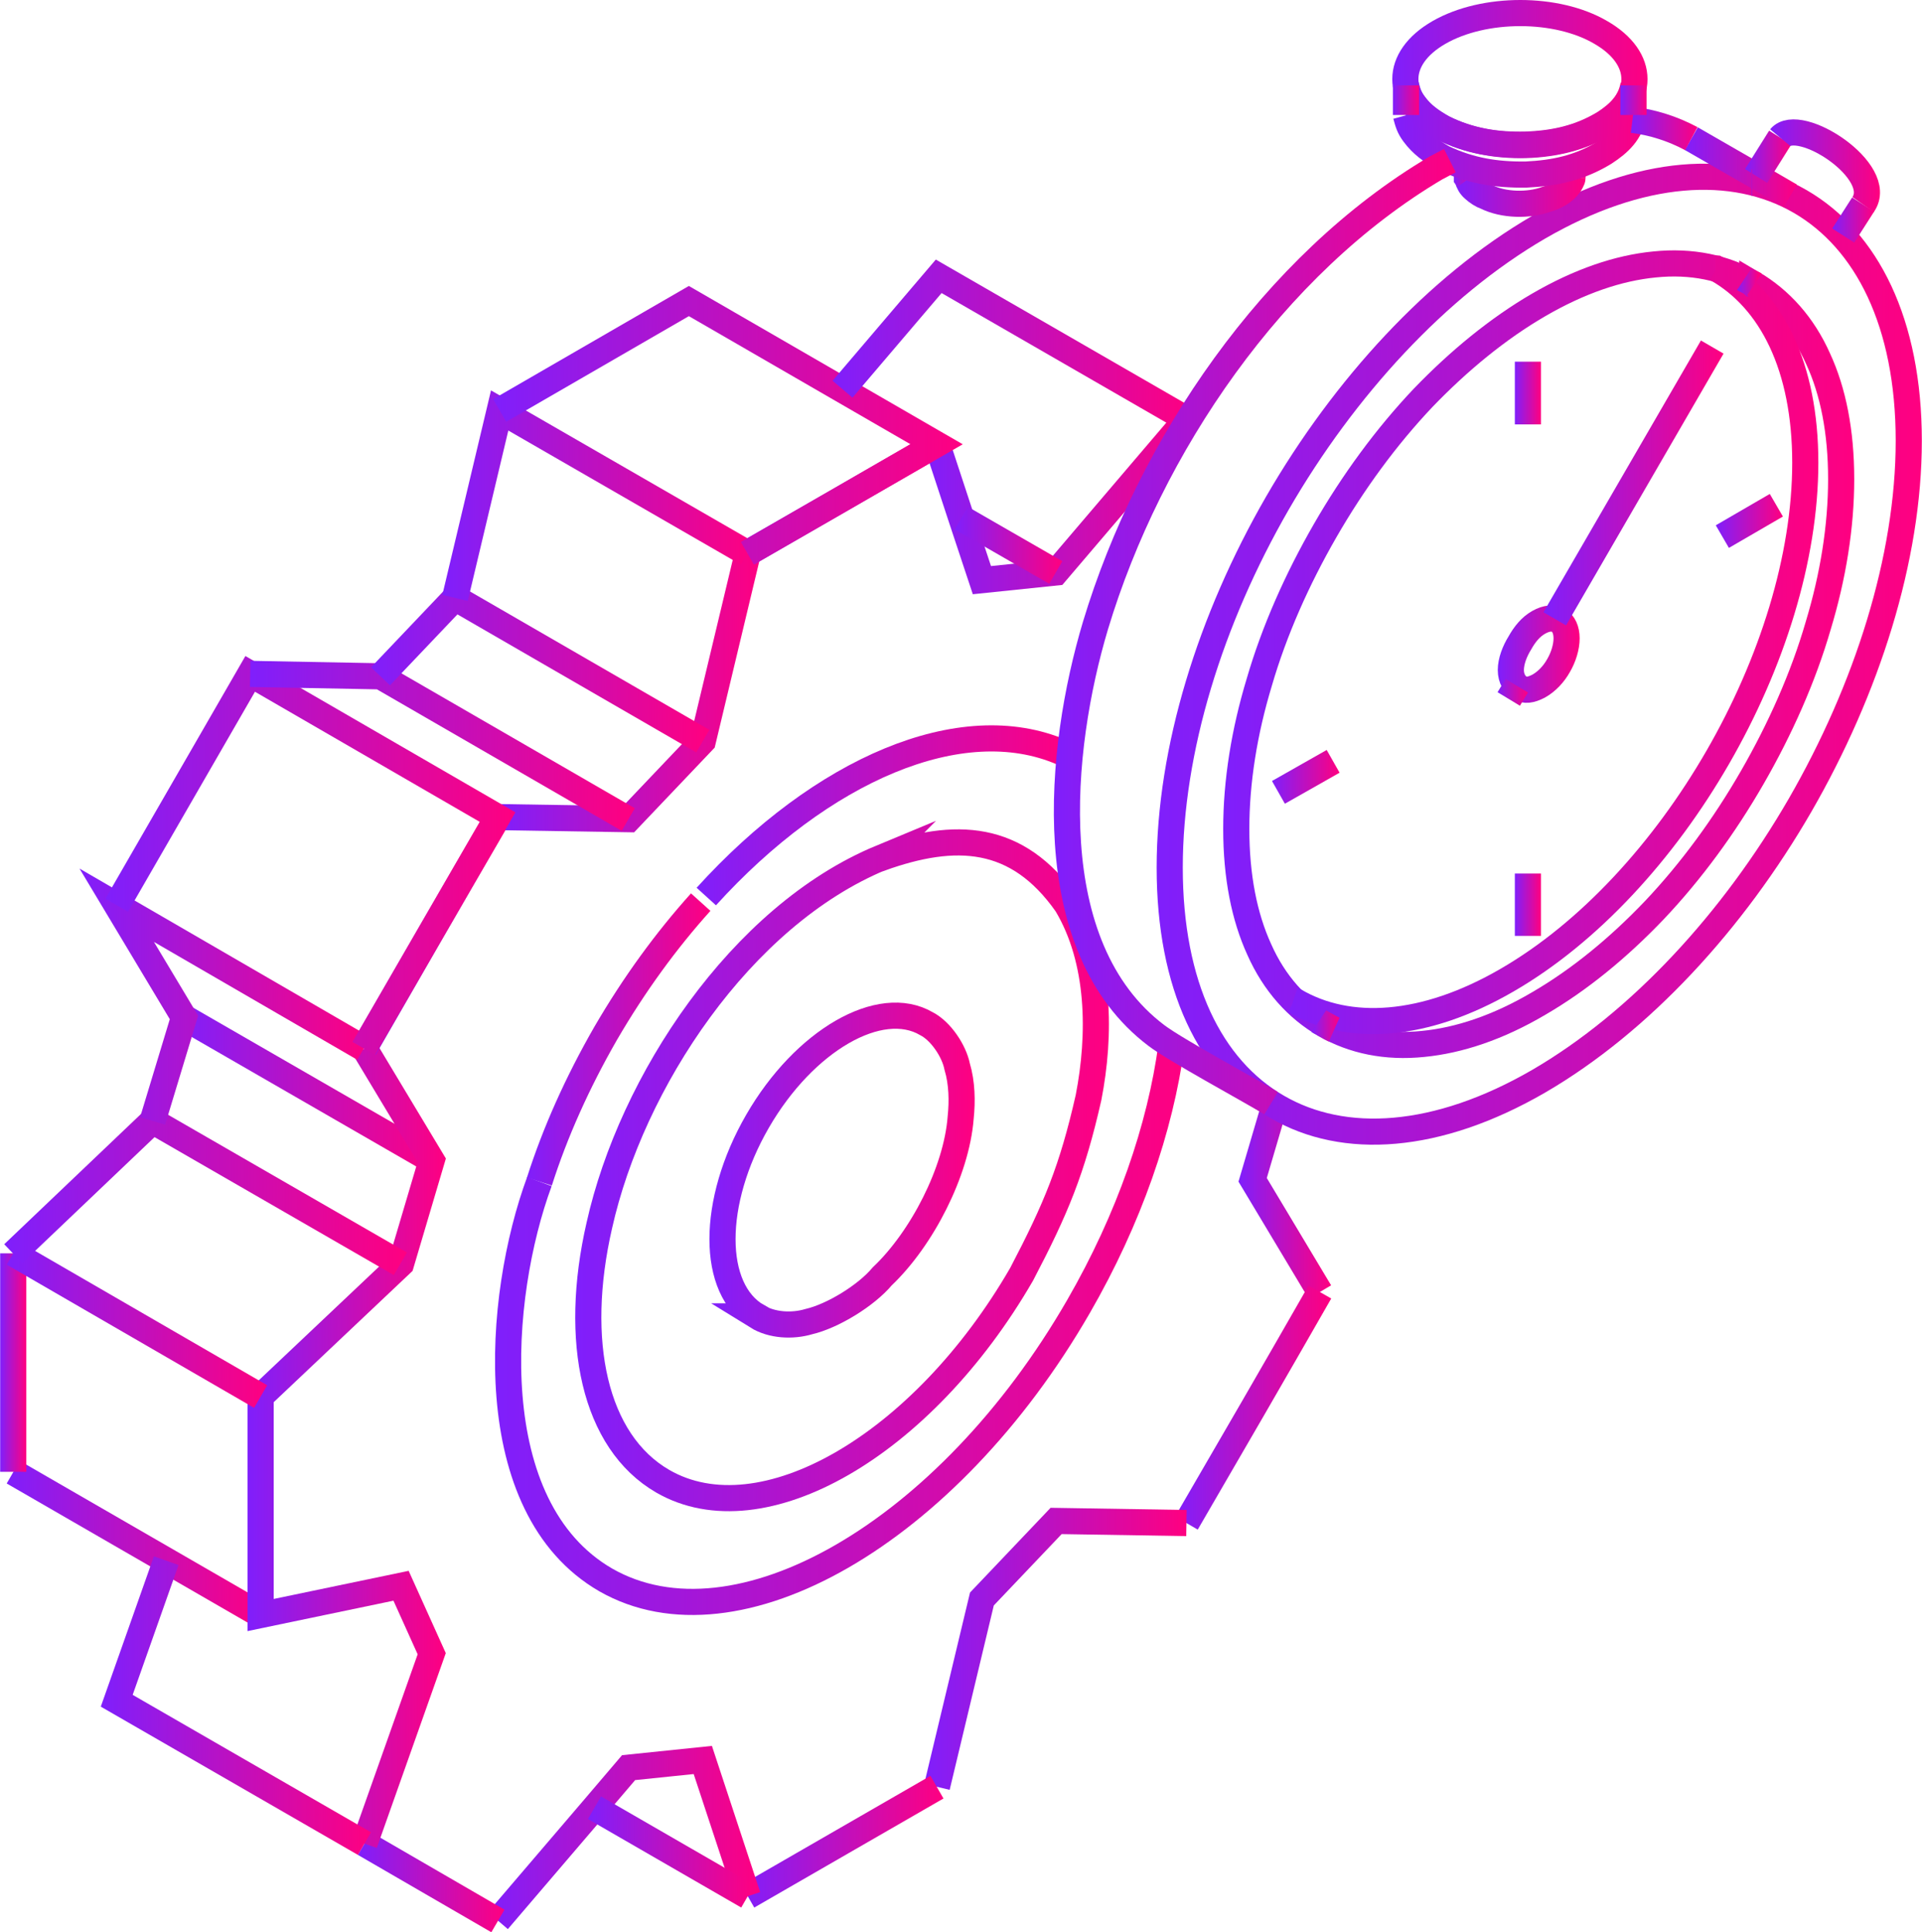<?xml version="1.0" encoding="UTF-8"?>
<svg id="Capa_2" data-name="Capa 2" xmlns="http://www.w3.org/2000/svg" xmlns:xlink="http://www.w3.org/1999/xlink" viewBox="0 0 55.16 55.45">
  <defs>
    <style>
      .cls-1 {
        stroke: url(#Degradado_sin_nombre_100-17);
      }

      .cls-1, .cls-2, .cls-3, .cls-4, .cls-5, .cls-6, .cls-7, .cls-8, .cls-9, .cls-10, .cls-11, .cls-12, .cls-13, .cls-14, .cls-15, .cls-16, .cls-17, .cls-18, .cls-19, .cls-20, .cls-21, .cls-22, .cls-23, .cls-24, .cls-25, .cls-26, .cls-27, .cls-28, .cls-29, .cls-30, .cls-31, .cls-32, .cls-33, .cls-34, .cls-35, .cls-36, .cls-37, .cls-38, .cls-39, .cls-40, .cls-41, .cls-42, .cls-43, .cls-44, .cls-45, .cls-46, .cls-47, .cls-48, .cls-49, .cls-50, .cls-51, .cls-52, .cls-53, .cls-54, .cls-55, .cls-56, .cls-57, .cls-58 {
        fill: none;
        stroke-miterlimit: 10;
        stroke-width: .75px;
      }

      .cls-2 {
        stroke: url(#Degradado_sin_nombre_100-28);
      }

      .cls-3 {
        stroke: url(#Degradado_sin_nombre_100-51);
      }

      .cls-4 {
        stroke: url(#Degradado_sin_nombre_100-55);
      }

      .cls-5 {
        stroke: url(#Degradado_sin_nombre_100-54);
      }

      .cls-6 {
        stroke: url(#Degradado_sin_nombre_100-53);
      }

      .cls-7 {
        stroke: url(#Degradado_sin_nombre_100-57);
      }

      .cls-8 {
        stroke: url(#Degradado_sin_nombre_100-56);
      }

      .cls-9 {
        stroke: url(#Degradado_sin_nombre_100-52);
      }

      .cls-10 {
        stroke: url(#Degradado_sin_nombre_100-20);
      }

      .cls-11 {
        stroke: url(#Degradado_sin_nombre_100-50);
      }

      .cls-12 {
        stroke: url(#Degradado_sin_nombre_100-46);
      }

      .cls-13 {
        stroke: url(#Degradado_sin_nombre_100-48);
      }

      .cls-14 {
        stroke: url(#Degradado_sin_nombre_100-5);
      }

      .cls-14, .cls-15, .cls-16, .cls-17, .cls-18, .cls-19, .cls-20, .cls-21, .cls-22, .cls-23, .cls-24, .cls-25, .cls-26, .cls-27, .cls-28, .cls-29, .cls-30, .cls-31, .cls-32, .cls-33, .cls-34, .cls-35, .cls-36, .cls-37, .cls-38, .cls-39, .cls-40, .cls-41, .cls-42, .cls-43, .cls-44, .cls-45, .cls-46, .cls-47, .cls-48, .cls-49, .cls-50, .cls-51, .cls-52, .cls-53, .cls-54, .cls-55, .cls-56 {
        fill-rule: evenodd;
      }

      .cls-15 {
        stroke: url(#Degradado_sin_nombre_100-7);
      }

      .cls-16 {
        stroke: url(#Degradado_sin_nombre_100-6);
      }

      .cls-17 {
        stroke: url(#Degradado_sin_nombre_100-2);
      }

      .cls-18 {
        stroke: url(#Degradado_sin_nombre_100-9);
      }

      .cls-19 {
        stroke: url(#Degradado_sin_nombre_100-8);
      }

      .cls-20 {
        stroke: url(#Degradado_sin_nombre_100);
      }

      .cls-21 {
        stroke: url(#Degradado_sin_nombre_100-21);
      }

      .cls-22 {
        stroke: url(#Degradado_sin_nombre_100-58);
      }

      .cls-23 {
        stroke: url(#Degradado_sin_nombre_100-49);
      }

      .cls-24 {
        stroke: url(#Degradado_sin_nombre_100-45);
      }

      .cls-25 {
        stroke: url(#Degradado_sin_nombre_100-39);
      }

      .cls-26 {
        stroke: url(#Degradado_sin_nombre_100-33);
      }

      .cls-27 {
        stroke: url(#Degradado_sin_nombre_100-34);
      }

      .cls-28 {
        stroke: url(#Degradado_sin_nombre_100-38);
      }

      .cls-29 {
        stroke: url(#Degradado_sin_nombre_100-31);
      }

      .cls-30 {
        stroke: url(#Degradado_sin_nombre_100-35);
      }

      .cls-31 {
        stroke: url(#Degradado_sin_nombre_100-40);
      }

      .cls-32 {
        stroke: url(#Degradado_sin_nombre_100-42);
      }

      .cls-33 {
        stroke: url(#Degradado_sin_nombre_100-47);
      }

      .cls-34 {
        stroke: url(#Degradado_sin_nombre_100-41);
      }

      .cls-35 {
        stroke: url(#Degradado_sin_nombre_100-44);
      }

      .cls-36 {
        stroke: url(#Degradado_sin_nombre_100-43);
      }

      .cls-37 {
        stroke: url(#Degradado_sin_nombre_100-32);
      }

      .cls-38 {
        stroke: url(#Degradado_sin_nombre_100-30);
      }

      .cls-39 {
        stroke: url(#Degradado_sin_nombre_100-37);
      }

      .cls-40 {
        stroke: url(#Degradado_sin_nombre_100-36);
      }

      .cls-41 {
        stroke: url(#Degradado_sin_nombre_100-11);
      }

      .cls-42 {
        stroke: url(#Degradado_sin_nombre_100-12);
      }

      .cls-43 {
        stroke: url(#Degradado_sin_nombre_100-18);
      }

      .cls-44 {
        stroke: url(#Degradado_sin_nombre_100-15);
      }

      .cls-45 {
        stroke: url(#Degradado_sin_nombre_100-27);
      }

      .cls-46 {
        stroke: url(#Degradado_sin_nombre_100-23);
      }

      .cls-47 {
        stroke: url(#Degradado_sin_nombre_100-25);
      }

      .cls-48 {
        stroke: url(#Degradado_sin_nombre_100-24);
      }

      .cls-49 {
        stroke: url(#Degradado_sin_nombre_100-22);
      }

      .cls-50 {
        stroke: url(#Degradado_sin_nombre_100-29);
      }

      .cls-51 {
        stroke: url(#Degradado_sin_nombre_100-26);
      }

      .cls-52 {
        stroke: url(#Degradado_sin_nombre_100-10);
      }

      .cls-53 {
        stroke: url(#Degradado_sin_nombre_100-14);
      }

      .cls-54 {
        stroke: url(#Degradado_sin_nombre_100-13);
      }

      .cls-55 {
        stroke: url(#Degradado_sin_nombre_100-16);
      }

      .cls-56 {
        stroke: url(#Degradado_sin_nombre_100-19);
      }

      .cls-57 {
        stroke: url(#Degradado_sin_nombre_100-4);
      }

      .cls-58 {
        stroke: url(#Degradado_sin_nombre_100-3);
      }
    </style>
    <linearGradient id="Degradado_sin_nombre_100" data-name="Degradado sin nombre 100" x1="19.99" y1="23.4" x2="30.62" y2="23.4" gradientUnits="userSpaceOnUse">
      <stop offset="0" stop-color="#7f1ffc"/>
      <stop offset="1" stop-color="#ff0080"/>
    </linearGradient>
    <linearGradient id="Degradado_sin_nombre_100-2" data-name="Degradado sin nombre 100" x1="14.21" y1="38.15" x2="34" y2="38.15" xlink:href="#Degradado_sin_nombre_100"/>
    <linearGradient id="Degradado_sin_nombre_100-3" data-name="Degradado sin nombre 100" x1="5.09" y1="31.25" x2="12.58" y2="31.25" xlink:href="#Degradado_sin_nombre_100"/>
    <linearGradient id="Degradado_sin_nombre_100-4" data-name="Degradado sin nombre 100" x1=".19" y1="44.3" x2="7.67" y2="44.3" xlink:href="#Degradado_sin_nombre_100"/>
    <linearGradient id="Degradado_sin_nombre_100-5" data-name="Degradado sin nombre 100" x1="15.12" y1="29.83" x2="20.39" y2="29.83" xlink:href="#Degradado_sin_nombre_100"/>
    <linearGradient id="Degradado_sin_nombre_100-6" data-name="Degradado sin nombre 100" x1="35.55" y1="34.44" x2="38.21" y2="34.44" xlink:href="#Degradado_sin_nombre_100"/>
    <linearGradient id="Degradado_sin_nombre_100-7" data-name="Degradado sin nombre 100" x1="33.73" y1="40.39" x2="38.21" y2="40.39" xlink:href="#Degradado_sin_nombre_100"/>
    <linearGradient id="Degradado_sin_nombre_100-8" data-name="Degradado sin nombre 100" x1="26.52" y1="47.32" x2="34.06" y2="47.32" xlink:href="#Degradado_sin_nombre_100"/>
    <linearGradient id="Degradado_sin_nombre_100-9" data-name="Degradado sin nombre 100" x1="21.27" y1="52.85" x2="27.08" y2="52.85" xlink:href="#Degradado_sin_nombre_100"/>
    <linearGradient id="Degradado_sin_nombre_100-10" data-name="Degradado sin nombre 100" x1="14" y1="52.74" x2="21.82" y2="52.74" xlink:href="#Degradado_sin_nombre_100"/>
    <linearGradient id="Degradado_sin_nombre_100-11" data-name="Degradado sin nombre 100" x1="10.27" y1="54.02" x2="14.48" y2="54.02" xlink:href="#Degradado_sin_nombre_100"/>
    <linearGradient id="Degradado_sin_nombre_100-12" data-name="Degradado sin nombre 100" x1="7.11" y1="41.46" x2="12.79" y2="41.46" xlink:href="#Degradado_sin_nombre_100"/>
    <linearGradient id="Degradado_sin_nombre_100-13" data-name="Degradado sin nombre 100" x1="10.13" y1="26.77" x2="14.61" y2="26.77" xlink:href="#Degradado_sin_nombre_100"/>
    <linearGradient id="Degradado_sin_nombre_100-14" data-name="Degradado sin nombre 100" x1="14.28" y1="19.84" x2="21.83" y2="19.84" xlink:href="#Degradado_sin_nombre_100"/>
    <linearGradient id="Degradado_sin_nombre_100-15" data-name="Degradado sin nombre 100" x1="21.27" y1="14.31" x2="27.08" y2="14.31" xlink:href="#Degradado_sin_nombre_100"/>
    <linearGradient id="Degradado_sin_nombre_100-16" data-name="Degradado sin nombre 100" x1="26.53" y1="14.42" x2="34.34" y2="14.42" xlink:href="#Degradado_sin_nombre_100"/>
    <linearGradient id="Degradado_sin_nombre_100-17" data-name="Degradado sin nombre 100" x1="16.87" y1="53.15" x2="21.65" y2="53.15" xlink:href="#Degradado_sin_nombre_100"/>
    <linearGradient id="Degradado_sin_nombre_100-18" data-name="Degradado sin nombre 100" x1="2.89" y1="48.95" x2="10.65" y2="48.95" xlink:href="#Degradado_sin_nombre_100"/>
    <linearGradient id="Degradado_sin_nombre_100-19" data-name="Degradado sin nombre 100" x1="0" y1="39.11" x2=".75" y2="39.11" xlink:href="#Degradado_sin_nombre_100"/>
    <linearGradient id="Degradado_sin_nombre_100-20" data-name="Degradado sin nombre 100" x1=".19" y1="38.03" x2="7.67" y2="38.03" xlink:href="#Degradado_sin_nombre_100"/>
    <linearGradient id="Degradado_sin_nombre_100-21" data-name="Degradado sin nombre 100" x1=".12" y1="34.15" x2="11.68" y2="34.15" xlink:href="#Degradado_sin_nombre_100"/>
    <linearGradient id="Degradado_sin_nombre_100-22" data-name="Degradado sin nombre 100" x1="2.28" y1="28.61" x2="10.63" y2="28.61" xlink:href="#Degradado_sin_nombre_100"/>
    <linearGradient id="Degradado_sin_nombre_100-23" data-name="Degradado sin nombre 100" x1="3.02" y1="24.55" x2="14.79" y2="24.55" xlink:href="#Degradado_sin_nombre_100"/>
    <linearGradient id="Degradado_sin_nombre_100-24" data-name="Degradado sin nombre 100" x1="7.17" y1="21.41" x2="18.22" y2="21.41" xlink:href="#Degradado_sin_nombre_100"/>
    <linearGradient id="Degradado_sin_nombre_100-25" data-name="Degradado sin nombre 100" x1="10.65" y1="19.14" x2="20.35" y2="19.14" xlink:href="#Degradado_sin_nombre_100"/>
    <linearGradient id="Degradado_sin_nombre_100-26" data-name="Degradado sin nombre 100" x1="12.69" y1="14.22" x2="21.64" y2="14.22" xlink:href="#Degradado_sin_nombre_100"/>
    <linearGradient id="Degradado_sin_nombre_100-27" data-name="Degradado sin nombre 100" x1="14.15" y1="12.21" x2="27.63" y2="12.21" xlink:href="#Degradado_sin_nombre_100"/>
    <linearGradient id="Degradado_sin_nombre_100-28" data-name="Degradado sin nombre 100" x1="27.4" y1="15.65" x2="30.48" y2="15.65" xlink:href="#Degradado_sin_nombre_100"/>
    <linearGradient id="Degradado_sin_nombre_100-29" data-name="Degradado sin nombre 100" x1="23.9" y1="9.9" x2="34.24" y2="9.9" xlink:href="#Degradado_sin_nombre_100"/>
    <linearGradient id="Degradado_sin_nombre_100-30" data-name="Degradado sin nombre 100" x1="16.51" y1="33.58" x2="31.83" y2="33.58" xlink:href="#Degradado_sin_nombre_100"/>
    <linearGradient id="Degradado_sin_nombre_100-31" data-name="Degradado sin nombre 100" x1="20.37" y1="33.58" x2="27.98" y2="33.58" xlink:href="#Degradado_sin_nombre_100"/>
    <linearGradient id="Degradado_sin_nombre_100-32" data-name="Degradado sin nombre 100" x1="33.19" y1="18.77" x2="55.16" y2="18.77" xlink:href="#Degradado_sin_nombre_100"/>
    <linearGradient id="Degradado_sin_nombre_100-33" data-name="Degradado sin nombre 100" x1="35.11" y1="18.77" x2="53.21" y2="18.77" xlink:href="#Degradado_sin_nombre_100"/>
    <linearGradient id="Degradado_sin_nombre_100-34" data-name="Degradado sin nombre 100" x1="36.77" y1="18.51" x2="52.18" y2="18.51" xlink:href="#Degradado_sin_nombre_100"/>
    <linearGradient id="Degradado_sin_nombre_100-35" data-name="Degradado sin nombre 100" x1="48.36" y1="4.8" x2="51.57" y2="4.8" xlink:href="#Degradado_sin_nombre_100"/>
    <linearGradient id="Degradado_sin_nombre_100-36" data-name="Degradado sin nombre 100" x1="37.65" y1="29.44" x2="38.45" y2="29.44" xlink:href="#Degradado_sin_nombre_100"/>
    <linearGradient id="Degradado_sin_nombre_100-37" data-name="Degradado sin nombre 100" x1="49.84" y1="8.11" x2="50.47" y2="8.11" xlink:href="#Degradado_sin_nombre_100"/>
    <linearGradient id="Degradado_sin_nombre_100-38" data-name="Degradado sin nombre 100" x1="44.76" y1="5.05" x2="45.51" y2="5.05" xlink:href="#Degradado_sin_nombre_100"/>
    <linearGradient id="Degradado_sin_nombre_100-39" data-name="Degradado sin nombre 100" x1="41.77" y1="5.63" x2="45.51" y2="5.63" xlink:href="#Degradado_sin_nombre_100"/>
    <linearGradient id="Degradado_sin_nombre_100-40" data-name="Degradado sin nombre 100" x1="41.72" y1="5.05" x2="42.47" y2="5.05" xlink:href="#Degradado_sin_nombre_100"/>
    <linearGradient id="Degradado_sin_nombre_100-41" data-name="Degradado sin nombre 100" x1="39.99" y1="4.29" x2="47.25" y2="4.29" xlink:href="#Degradado_sin_nombre_100"/>
    <linearGradient id="Degradado_sin_nombre_100-42" data-name="Degradado sin nombre 100" x1="39.99" y1="3.45" x2="47.25" y2="3.45" xlink:href="#Degradado_sin_nombre_100"/>
    <linearGradient id="Degradado_sin_nombre_100-43" data-name="Degradado sin nombre 100" x1="39.95" y1="2.27" x2="47.28" y2="2.27" xlink:href="#Degradado_sin_nombre_100"/>
    <linearGradient id="Degradado_sin_nombre_100-44" data-name="Degradado sin nombre 100" x1="42.98" y1="18.77" x2="45.34" y2="18.77" xlink:href="#Degradado_sin_nombre_100"/>
    <linearGradient id="Degradado_sin_nombre_100-45" data-name="Degradado sin nombre 100" x1="46.8" y1="3.69" x2="48.72" y2="3.69" xlink:href="#Degradado_sin_nombre_100"/>
    <linearGradient id="Degradado_sin_nombre_100-46" data-name="Degradado sin nombre 100" x1="50.09" y1="4.5" x2="51.41" y2="4.5" xlink:href="#Degradado_sin_nombre_100"/>
    <linearGradient id="Degradado_sin_nombre_100-47" data-name="Degradado sin nombre 100" x1="50.8" y1="4.76" x2="53.95" y2="4.76" xlink:href="#Degradado_sin_nombre_100"/>
    <linearGradient id="Degradado_sin_nombre_100-48" data-name="Degradado sin nombre 100" x1="52.58" y1="6.32" x2="53.78" y2="6.32" xlink:href="#Degradado_sin_nombre_100"/>
    <linearGradient id="Degradado_sin_nombre_100-49" data-name="Degradado sin nombre 100" x1="49.91" y1="5.23" x2="50.66" y2="5.23" xlink:href="#Degradado_sin_nombre_100"/>
    <linearGradient id="Degradado_sin_nombre_100-50" data-name="Degradado sin nombre 100" x1="46.51" y1="2.88" x2="47.26" y2="2.88" xlink:href="#Degradado_sin_nombre_100"/>
    <linearGradient id="Degradado_sin_nombre_100-51" data-name="Degradado sin nombre 100" x1="39.98" y1="2.88" x2="40.73" y2="2.88" xlink:href="#Degradado_sin_nombre_100"/>
    <linearGradient id="Degradado_sin_nombre_100-52" data-name="Degradado sin nombre 100" x1="42.98" y1="19.87" x2="43.85" y2="19.87" xlink:href="#Degradado_sin_nombre_100"/>
    <linearGradient id="Degradado_sin_nombre_100-53" data-name="Degradado sin nombre 100" x1="44.29" y1="13.86" x2="49.47" y2="13.86" xlink:href="#Degradado_sin_nombre_100"/>
    <linearGradient id="Degradado_sin_nombre_100-54" data-name="Degradado sin nombre 100" x1="43.47" y1="25.96" x2="44.22" y2="25.96" xlink:href="#Degradado_sin_nombre_100"/>
    <linearGradient id="Degradado_sin_nombre_100-55" data-name="Degradado sin nombre 100" x1="49.24" y1="14.95" x2="51.17" y2="14.95" xlink:href="#Degradado_sin_nombre_100"/>
    <linearGradient id="Degradado_sin_nombre_100-56" data-name="Degradado sin nombre 100" x1="43.47" y1="11.28" x2="44.22" y2="11.28" xlink:href="#Degradado_sin_nombre_100"/>
    <linearGradient id="Degradado_sin_nombre_100-57" data-name="Degradado sin nombre 100" x1="36.5" y1="22.29" x2="38.45" y2="22.29" xlink:href="#Degradado_sin_nombre_100"/>
    <linearGradient id="Degradado_sin_nombre_100-58" data-name="Degradado sin nombre 100" x1="30.25" y1="18.13" x2="41.77" y2="18.13" xlink:href="#Degradado_sin_nombre_100"/>
  </defs>
  <g id="Capa_1-2" data-name="Capa 1">
    <g>
      <g>
        <path class="cls-20" d="M30.47,21.59c-2.88-1.24-6.89.49-10.2,4.14"/>
        <path class="cls-17" d="M15.48,33.91c-1.22,3.31-1.7,9.34,1.9,11.43,3.75,2.15,9.82-1.34,13.57-7.84,1.46-2.53,2.35-5.13,2.67-7.5"/>
        <line class="cls-58" x1="5.28" y1="29.2" x2="12.39" y2="33.3"/>
        <line class="cls-57" x1=".38" y1="42.25" x2="7.48" y2="46.35"/>
        <path class="cls-14" d="M20.11,25.89c-.99,1.1-1.91,2.36-2.73,3.77-.81,1.41-1.45,2.84-1.9,4.25"/>
        <polyline class="cls-16" points="37.88 37.08 35.95 33.86 36.58 31.72"/>
        <path class="cls-15" d="M34.05,43.71c1.28-2.2,2.56-4.41,3.83-6.63"/>
        <polyline class="cls-19" points="26.89 51.28 28.18 45.89 30.31 43.65 34.05 43.71"/>
        <path class="cls-18" d="M21.46,54.42c1.81-1.04,3.62-2.09,5.43-3.13"/>
        <polyline class="cls-52" points="14.29 55.12 17.06 51.88 18.04 50.73 20.17 50.51 21.46 54.42"/>
        <path class="cls-41" d="M10.46,52.91c1.27.74,2.56,1.48,3.83,2.22"/>
        <polyline class="cls-42" points="10.46 30.09 12.39 33.3 11.51 36.27 7.48 40.08 7.48 46.35 11.51 45.51 12.39 47.46 10.46 52.91"/>
        <path class="cls-54" d="M14.29,23.45c-1.28,2.2-2.56,4.42-3.83,6.63"/>
        <polyline class="cls-53" points="21.46 15.88 20.17 21.27 18.04 23.51 14.29 23.45"/>
        <path class="cls-44" d="M26.89,12.74c-1.81,1.05-3.62,2.09-5.43,3.13"/>
        <polyline class="cls-55" points="34.05 12.03 30.3 16.43 28.18 16.65 27.59 14.87 26.89 12.74"/>
        <line class="cls-1" x1="21.46" y1="54.42" x2="17.06" y2="51.88"/>
        <polyline class="cls-43" points="4.77 44.79 3.35 48.81 10.46 52.91"/>
        <path class="cls-56" d="M.38,35.97v6.27"/>
        <line class="cls-10" x1="7.48" y1="40.08" x2=".38" y2="35.97"/>
        <polyline class="cls-21" points="11.49 36.27 4.38 32.17 .38 35.98"/>
        <polyline class="cls-49" points="10.44 30.09 3.35 25.98 5.28 29.2 4.38 32.17"/>
        <polyline class="cls-46" points="10.44 30.09 14.28 23.45 7.18 19.34 3.35 25.98"/>
        <polyline class="cls-48" points="18.03 23.52 10.92 19.41 7.18 19.34"/>
        <polyline class="cls-47" points="20.17 21.27 13.06 17.16 10.92 19.41"/>
        <polyline class="cls-51" points="21.45 15.88 14.34 11.78 13.06 17.16"/>
        <polyline class="cls-45" points="21.45 15.88 26.88 12.75 19.77 8.64 14.34 11.78"/>
        <line class="cls-2" x1="30.3" y1="16.43" x2="27.59" y2="14.87"/>
        <polyline class="cls-50" points="24.18 11.17 26.94 7.93 34.05 12.03"/>
        <path class="cls-38" d="M25.28,24.62c-4.02,1.67-7.16,6.43-8.08,10.55-.76,3.31-.15,6.2,1.82,7.34,2.84,1.64,7.45-1.01,10.3-5.94.99-1.89,1.45-3,1.92-5.07.35-1.8.34-3.93-.63-5.55-1.42-2.02-3.19-2.09-5.34-1.32Z"/>
        <path class="cls-29" d="M21.74,37.78c-1.34-.77-1.34-3.28,0-5.6,1.34-2.32,3.52-3.58,4.85-2.8.41.21.79.78.88,1.23.14.47.15.99.1,1.47-.12,1.54-1.11,3.47-2.25,4.55-.46.55-1.42,1.14-2.11,1.3-.47.14-1.06.11-1.48-.15Z"/>
      </g>
      <g>
        <path class="cls-37" d="M36.66,14.44c1.92-3.32,4.58-6.22,7.5-7.92,2.92-1.69,5.58-1.85,7.5-.74,1.92,1.11,3.12,3.49,3.12,6.87s-1.2,7.13-3.12,10.46c-1.92,3.32-4.58,6.22-7.5,7.92-2.92,1.69-5.59,1.85-7.5.74-1.92-1.11-3.09-3.48-3.09-6.87s1.17-7.13,3.09-10.46Z"/>
        <path class="cls-26" d="M50.29,8.14c-.8-.46-1.75-.66-2.81-.55-1.03.1-2.15.48-3.32,1.16-1.17.68-2.29,1.6-3.32,2.67-1.06,1.12-2.01,2.42-2.81,3.81-.8,1.39-1.46,2.87-1.89,4.35-.43,1.42-.66,2.85-.66,4.21s.23,2.52.66,3.46c.43.97,1.09,1.7,1.89,2.16.8.46,1.75.66,2.81.55,1.03-.1,2.15-.47,3.32-1.16,1.17-.68,2.29-1.6,3.32-2.68,1.06-1.12,2.01-2.42,2.81-3.81.8-1.39,1.46-2.87,1.89-4.35.43-1.42.66-2.85.66-4.21s-.23-2.52-.66-3.45c-.43-.97-1.09-1.7-1.89-2.17Z"/>
        <path class="cls-27" d="M49.23,7.71s.03,0,.03,0c1.58.89,2.55,2.82,2.55,5.57,0,5.47-3.84,12.12-8.56,14.85-2.38,1.38-4.55,1.5-6.1.59,0,0,0,0-.03-.01"/>
        <polyline class="cls-30" points="51.38 5.62 50.4 5.05 48.54 3.98"/>
        <path class="cls-40" d="M38.29,29.55c-.09-.04-.17-.09-.26-.14-.03-.02-.06-.03-.09-.05-.03-.02-.06-.03-.09-.05"/>
        <path class="cls-39" d="M50.35,8.16s-.03-.02-.06-.02c-.03-.03-.09-.05-.14-.08-.03-.02-.06-.03-.09-.05"/>
        <polyline class="cls-28" points="45.13 4.8 45.13 5.05 45.13 5.1"/>
        <path class="cls-25" d="M45.13,5.1c0,.07-.06.14-.09.2-.14.2-.4.35-.66.42-.52.19-1.23.17-1.72-.07-.14-.05-.26-.13-.37-.23-.09-.08-.14-.17-.17-.28"/>
        <polyline class="cls-31" points="42.13 5.14 42.1 5.1 42.1 5.05 42.1 4.8"/>
        <path class="cls-34" d="M46.88,3.3c-.09.5-.4.8-.83,1.08-.72.44-1.43.59-2.26.63-.86.01-1.6-.11-2.38-.48-.34-.2-.6-.38-.83-.69-.14-.19-.17-.31-.23-.53"/>
        <path class="cls-32" d="M40.35,2.45c.06.22.09.34.23.53.23.32.49.49.83.69.77.38,1.52.5,2.38.48.83-.03,1.55-.19,2.26-.62.43-.28.74-.59.83-1.09"/>
        <path class="cls-36" d="M41.3.93c1.29-.74,3.38-.74,4.64,0,1.29.74,1.29,1.94,0,2.68-1.26.74-3.35.74-4.64,0-1.29-.74-1.29-1.94,0-2.68Z"/>
        <path class="cls-35" d="M43.62,18.45c.14-.25.31-.46.54-.59.23-.13.43-.14.57-.05.14.08.23.26.23.51s-.09.54-.23.78c-.14.25-.34.46-.57.59-.23.12-.4.14-.54.05-.14-.08-.26-.26-.26-.51s.11-.54.26-.78Z"/>
        <path class="cls-24" d="M48.54,3.98c-.54-.29-1.12-.47-1.69-.54"/>
        <line class="cls-12" x1="50.4" y1="5.05" x2="51.09" y2="3.95"/>
        <path class="cls-33" d="M51.09,3.95c.54-.65,3.04.98,2.38,1.92"/>
        <line class="cls-13" x1="53.47" y1="5.87" x2="52.9" y2="6.76"/>
        <path class="cls-23" d="M50.29,5.24s0,0-.03,0"/>
        <line class="cls-11" x1="46.88" y1="2.45" x2="46.88" y2="3.3"/>
        <line class="cls-3" x1="40.35" y1="3.3" x2="40.35" y2="2.45"/>
        <line class="cls-9" x1="43.53" y1="19.68" x2="43.3" y2="20.06"/>
        <line class="cls-6" x1="49.14" y1="9.96" x2="44.62" y2="17.76"/>
        <line class="cls-5" x1="43.85" y1="25.07" x2="43.85" y2="26.86"/>
        <line class="cls-4" x1="49.43" y1="15.4" x2="50.98" y2="14.5"/>
        <line class="cls-8" x1="43.85" y1="12.18" x2="43.85" y2="10.38"/>
        <line class="cls-7" x1="38.26" y1="21.85" x2="36.69" y2="22.74"/>
        <path class="cls-22" d="M41.61,4.61c-.14.07-.26.14-.4.21-4.67,2.76-8.22,7.99-9.77,13.13-1.06,3.54-1.63,9.22,1.75,11.77.54.41,2.61,1.53,3.29,1.94"/>
      </g>
    </g>
  </g>
</svg>